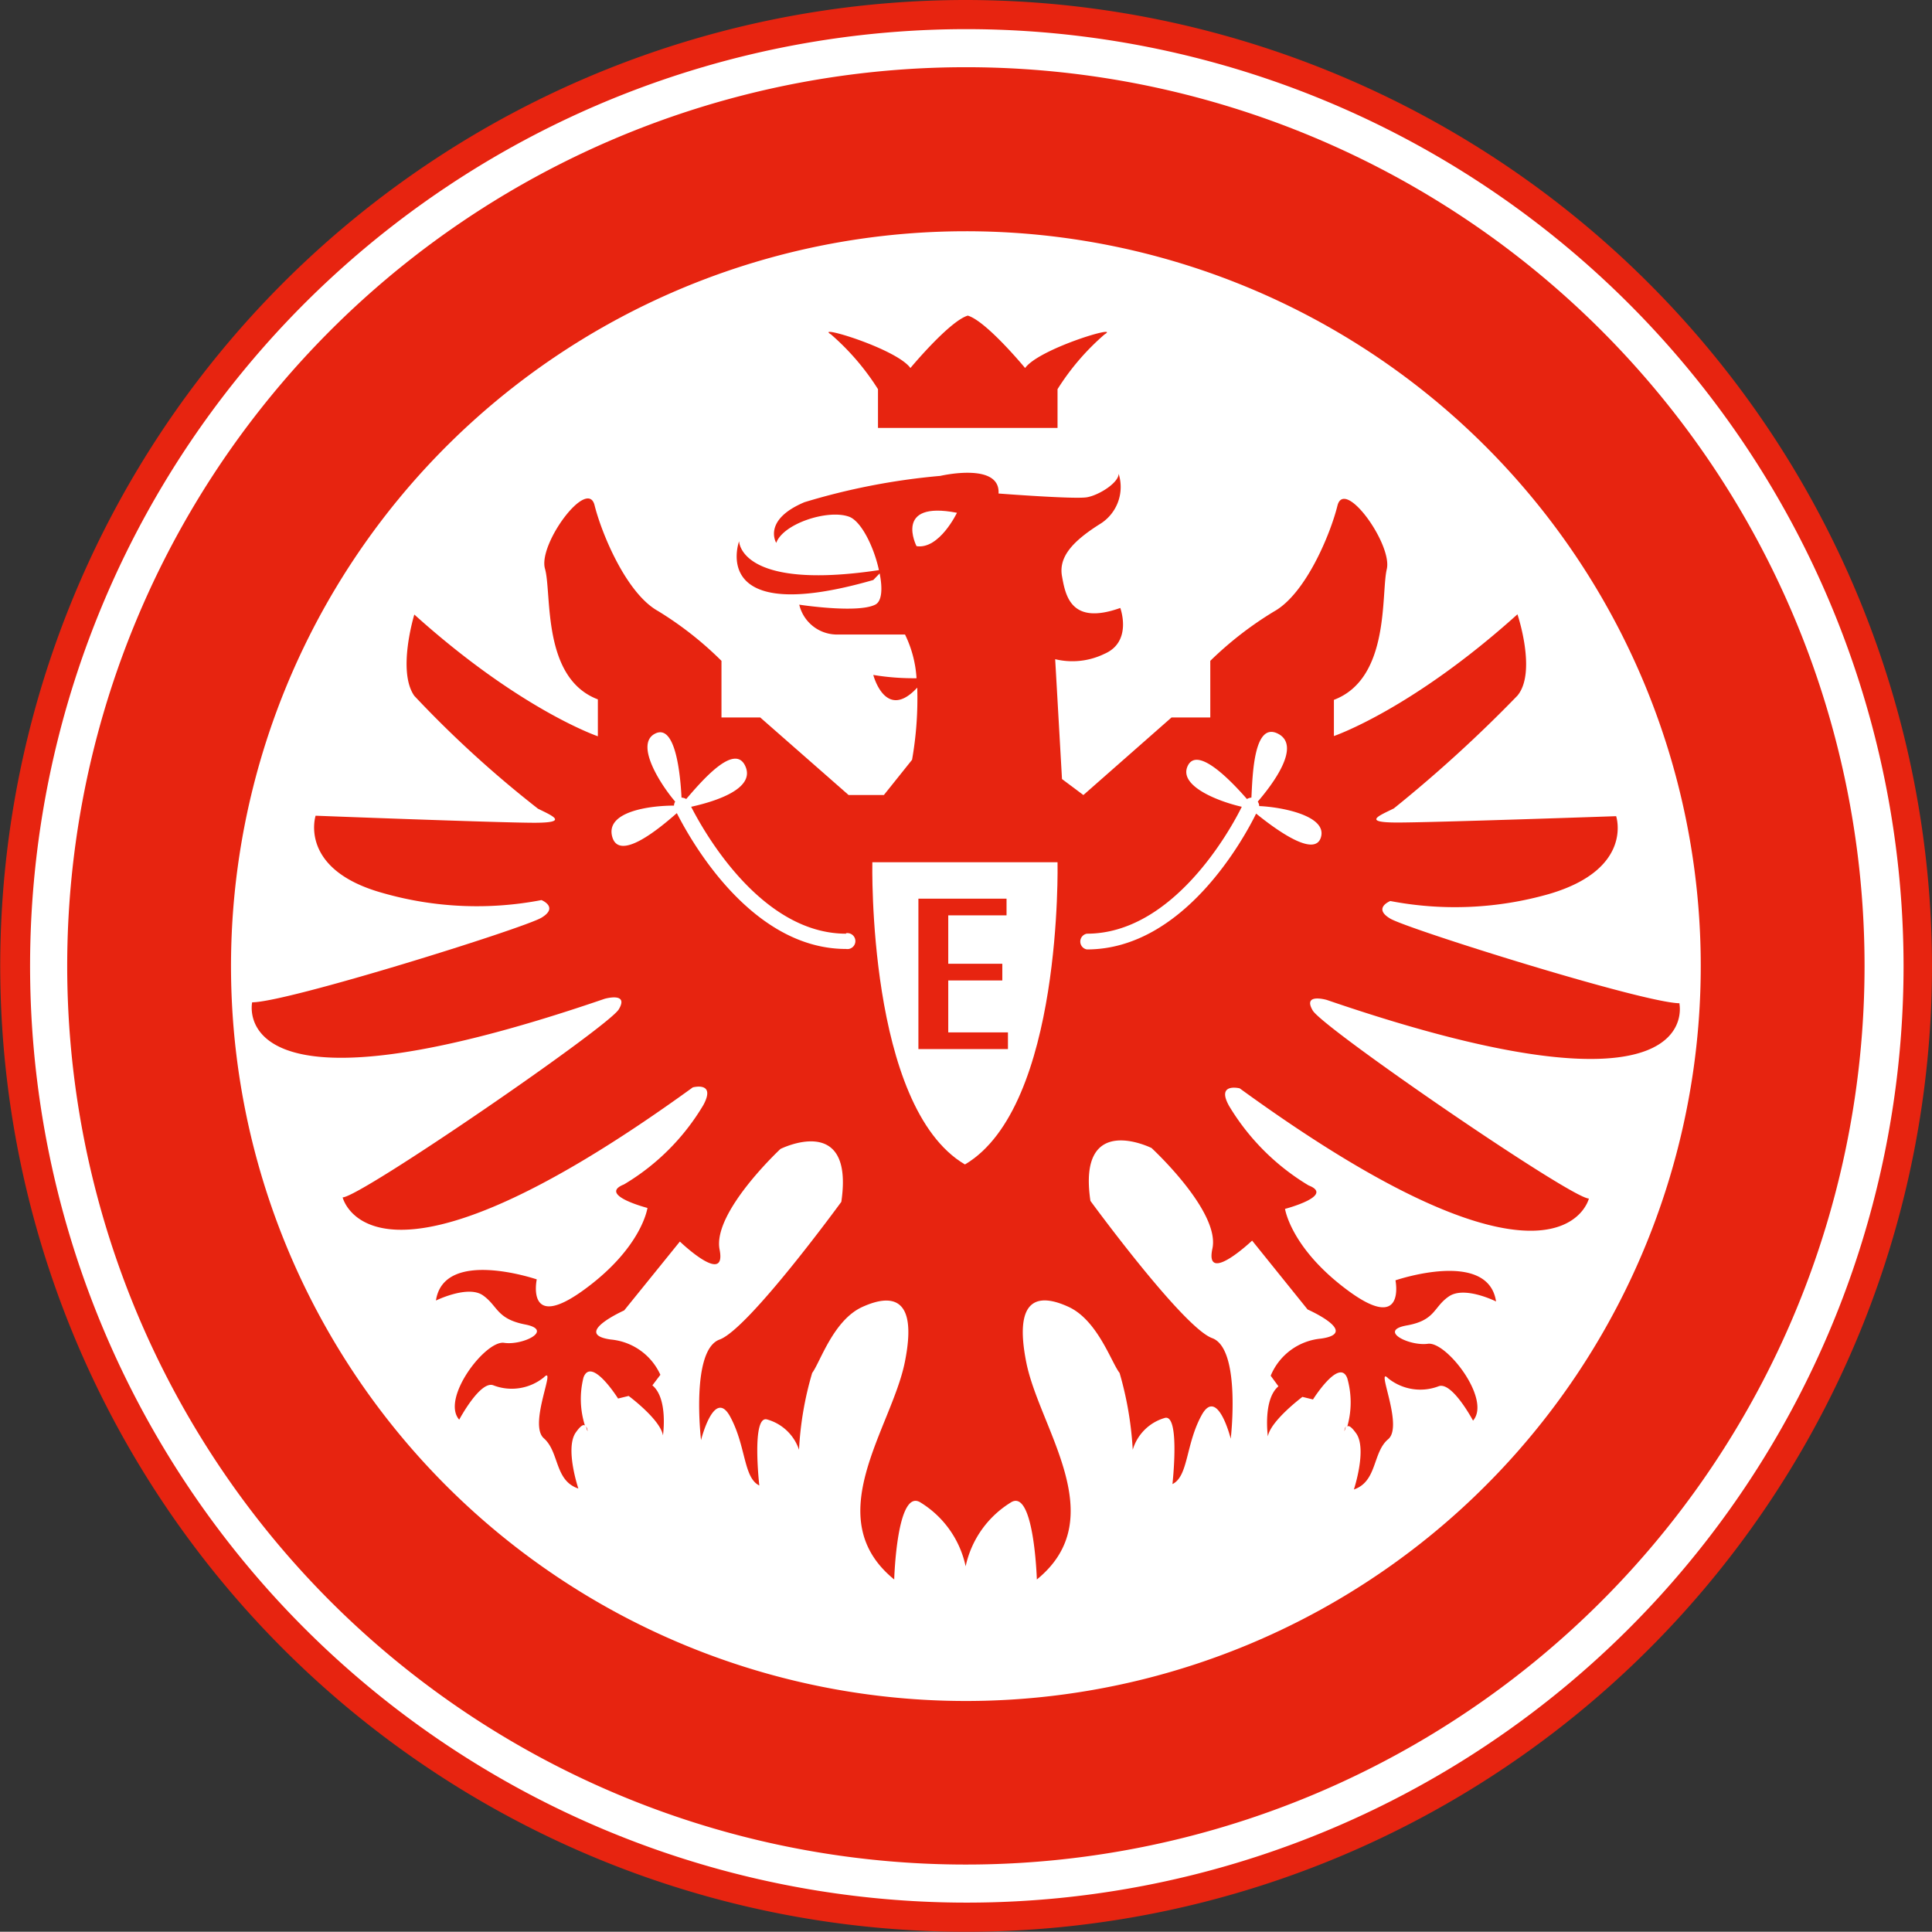 <svg xmlns="http://www.w3.org/2000/svg" viewBox="0 0 82.21 82.2"><rect x="0" y="0" width="82.21" height="82.2" fill="#333333" stroke="none"/><defs><style>.cls-1{fill:#e72410;}.cls-1,.cls-2{fill-rule:evenodd;}.cls-2{fill:#fff;}</style></defs><g id="layer_2" data-name="layer 2"><g id="layer_1-2" data-name="layer 1"><path class="cls-1" d="M41.1,0A41.1,41.1,0,1,0,82.21,41.1,41.15,41.15,0,0,0,41.1,0Z"/><path class="cls-2" d="M41.1,1.24A39.86,39.86,0,1,0,81,41.1,39.9,39.9,0,0,0,41.1,1.24Z"/><path class="cls-1" d="M79.34,41.1A38.24,38.24,0,1,1,41.1,2.86,38.24,38.24,0,0,1,79.34,41.1Z"/><path class="cls-2" d="M72.37,41.1A31.27,31.27,0,1,1,41.1,9.84,31.26,31.26,0,0,1,72.37,41.1Z"/><path class="cls-1" d="M57.27,60.7a.34.34,0,0,0-.06.2l.06-.2Z"/><path class="cls-1" d="M24.94,60.7a1.3,1.3,0,0,0,.06.2.34.34,0,0,0-.06-.2Z"/><path class="cls-1" d="M71.48,42.69c-1.51,0-11.56-3.15-12.32-3.6s0-.75,0-.75a14.59,14.59,0,0,0,6.76-.3c3.61-1.06,2.85-3.31,2.85-3.31S61,35,59.46,35s-.75-.3-.15-.6a57.74,57.74,0,0,0,5.26-4.8c.83-1,0-3.46,0-3.46-4.51,4.06-7.81,5.18-7.81,5.18V29.78c2.4-.91,2-4.51,2.25-5.56s-1.8-3.91-2.1-2.7-1.35,3.75-2.7,4.5a14.93,14.93,0,0,0-2.71,2.1v2.41H49.85l-3.75,3.3-.91-.68-.29-5.1a3.12,3.12,0,0,0,2.1-.23c1.2-.52.67-1.95.67-1.95-2.1.75-2.33-.52-2.48-1.35s.46-1.5,1.66-2.25a1.85,1.85,0,0,0,.75-2.11c0,.38-.83.91-1.35,1S42.49,21,42.49,21c.08-1.35-2.48-.75-2.48-.75a28.39,28.39,0,0,0-5.78,1.12c-1.8.76-1.2,1.73-1.2,1.73.3-.82,2.18-1.43,3.08-1.12.53.17,1.08,1.3,1.29,2.28-5.94.89-5.95-1.23-5.95-1.23s-1.35,3.68,5.71,1.65l.27-.28c.13.64.1,1.19-.19,1.33-.76.38-3.23,0-3.23,0A1.65,1.65,0,0,0,35.58,27h2.93A4.91,4.91,0,0,1,39,28.86a10.56,10.56,0,0,1-1.84-.14s.52,2,1.87.54a15.06,15.06,0,0,1-.22,3.07l-1.2,1.5h-1.5l-3.76-3.3H30.7V28.12A14.68,14.68,0,0,0,28,26c-1.35-.75-2.4-3.3-2.7-4.5s-2.41,1.65-2.11,2.7-.15,4.65,2.25,5.56v1.57s-3.3-1.12-7.81-5.18c0,0-.74,2.41,0,3.46a46.54,46.54,0,0,0,5.26,4.8c.6.3,1.35.6-.15.6s-9.31-.3-9.31-.3S12.68,37,16.29,38a14.55,14.55,0,0,0,6.75.3s.75.3,0,.75-10.81,3.6-12.31,3.6c0,0-1.2,5.41,15-.15,0,0,1.05-.3.6.45s-11,8-11.75,8c0,0,1.23,5.23,14.9-4.68,0,0,1-.27.45.75a9.68,9.68,0,0,1-3.38,3.38c-1.13.45,1,1,1,1s-.23,1.69-2.71,3.49-2-.45-2-.45-3.95-1.35-4.29.9c0,0,1.36-.67,2-.22s.57,1,1.8,1.24-.11.9-.9.78-2.7,2.37-1.91,3.27c0,0,.9-1.69,1.46-1.46a2.17,2.17,0,0,0,2.14-.34c.57-.57-.67,2,0,2.59s.45,1.8,1.47,2.14c0,0-.57-1.69-.12-2.37.23-.33.34-.36.4-.31a3.74,3.74,0,0,1-.06-2.05c.34-.9,1.47.9,1.47.9l.45-.11s1.35,1,1.46,1.68c0,0,.23-1.57-.45-2.13l.34-.45A2.57,2.57,0,0,0,26,57c-1.69-.23.56-1.24.56-1.24l2.37-2.93s2,1.92,1.69.34,2.59-4.28,2.59-4.28,3.15-1.58,2.59,2.25c0,0-3.94,5.41-5.18,5.86s-.79,4.28-.79,4.28.56-2.25,1.24-1,.56,2.6,1.24,2.93c0,0-.34-3,.33-2.81A2,2,0,0,1,34,61.69a14,14,0,0,1,.56-3.27c.34-.45.9-2.25,2.14-2.81s2.37-.45,1.8,2.36-3.67,6.62-.45,9.24c0,0,.11-3.94,1.13-3.27a4.22,4.22,0,0,1,1.91,2.71A4.23,4.23,0,0,1,43,63.94c1-.67,1.12,3.27,1.12,3.27,3.22-2.62.11-6.42-.45-9.24s.56-2.93,1.8-2.36S47.3,58,47.64,58.42a14.58,14.58,0,0,1,.56,3.27,2,2,0,0,1,1.35-1.35c.68-.23.34,2.81.34,2.81.68-.33.56-1.69,1.24-2.93s1.24,1,1.24,1,.45-3.83-.79-4.28S46.4,51.1,46.4,51.1C45.83,47.27,49,48.85,49,48.85s2.93,2.7,2.59,4.28,1.69-.34,1.69-.34l2.36,2.93s2.26,1,.57,1.24a2.57,2.57,0,0,0-2.14,1.58l.33.45c-.67.56-.45,2.13-.45,2.13.12-.67,1.47-1.68,1.47-1.68l.45.11s1.13-1.8,1.46-.9a3.75,3.75,0,0,1,0,2.05c.06-.05.17,0,.39.31.45.68-.11,2.37-.11,2.37,1-.34.79-1.58,1.46-2.14s-.56-3.16,0-2.59a2.18,2.18,0,0,0,2.14.34c.57-.23,1.47,1.46,1.47,1.46.79-.9-1.13-3.38-1.92-3.27s-2.14-.56-.9-.78,1.13-.79,1.8-1.24,2,.22,2,.22c-.34-2.25-4.28-.9-4.28-.9s.45,2.25-2,.45-2.7-3.49-2.7-3.49,2.14-.56,1-1a9.85,9.85,0,0,1-3.38-3.38c-.56-1,.45-.75.45-.75C66.37,56.21,67.61,51,67.61,51c-.75,0-11.3-7.24-11.75-8s.6-.45.6-.45c16.22,5.56,15,.15,15,.15Z"/><path class="cls-1" d="M41.1,18.21H45V16.56a10.36,10.36,0,0,1,2-2.33c.75-.45-2.78.6-3.38,1.43,0,0-1.65-2-2.44-2.23-.79.24-2.44,2.23-2.44,2.23-.6-.83-4.13-1.88-3.38-1.43a10.48,10.48,0,0,1,2,2.33v1.65Z"/><path class="cls-2" d="M39,23.24s-1-1.95,1.72-1.42c0,0-.75,1.57-1.72,1.42Z"/><path class="cls-2" d="M45,36.69s.23,10.4-3.94,12.86h0c-4.17-2.46-3.94-12.86-3.94-12.86Z"/><path class="cls-2" d="M36,39.73c-3.66,0-6.1-4.44-6.59-5.4,1-.22,2.76-.76,2.3-1.74s-1.84.63-2.51,1.41a.43.43,0,0,0-.2-.06c-.05-1-.26-3.17-1.13-2.72s.25,2.18.86,2.89a.34.34,0,0,0-.05.17c-1,0-2.92.24-2.63,1.32s2-.34,2.75-1c.51,1,3.09,5.78,7.2,5.78a.34.34,0,1,0,0-.67Z"/><path class="cls-2" d="M53.58,34.28a.35.35,0,0,0-.06-.17c.61-.71,1.88-2.37.86-2.89s-1.08,1.72-1.13,2.72a.42.42,0,0,0-.19.06c-.68-.78-2.11-2.27-2.52-1.41s1.33,1.52,2.3,1.74c-.49,1-2.93,5.4-6.59,5.4a.34.34,0,0,0,0,.67c4.12,0,6.69-4.74,7.2-5.78.79.64,2.5,1.91,2.76,1s-1.67-1.28-2.63-1.32Z"/><polygon class="cls-1" points="39.08 44.64 39.08 38.24 42.83 38.24 42.83 38.95 40.35 38.95 40.35 41.01 42.65 41.01 42.65 41.72 40.35 41.72 40.35 43.93 42.89 43.93 42.89 44.64 39.08 44.64 39.08 44.64"/></g></g></svg>